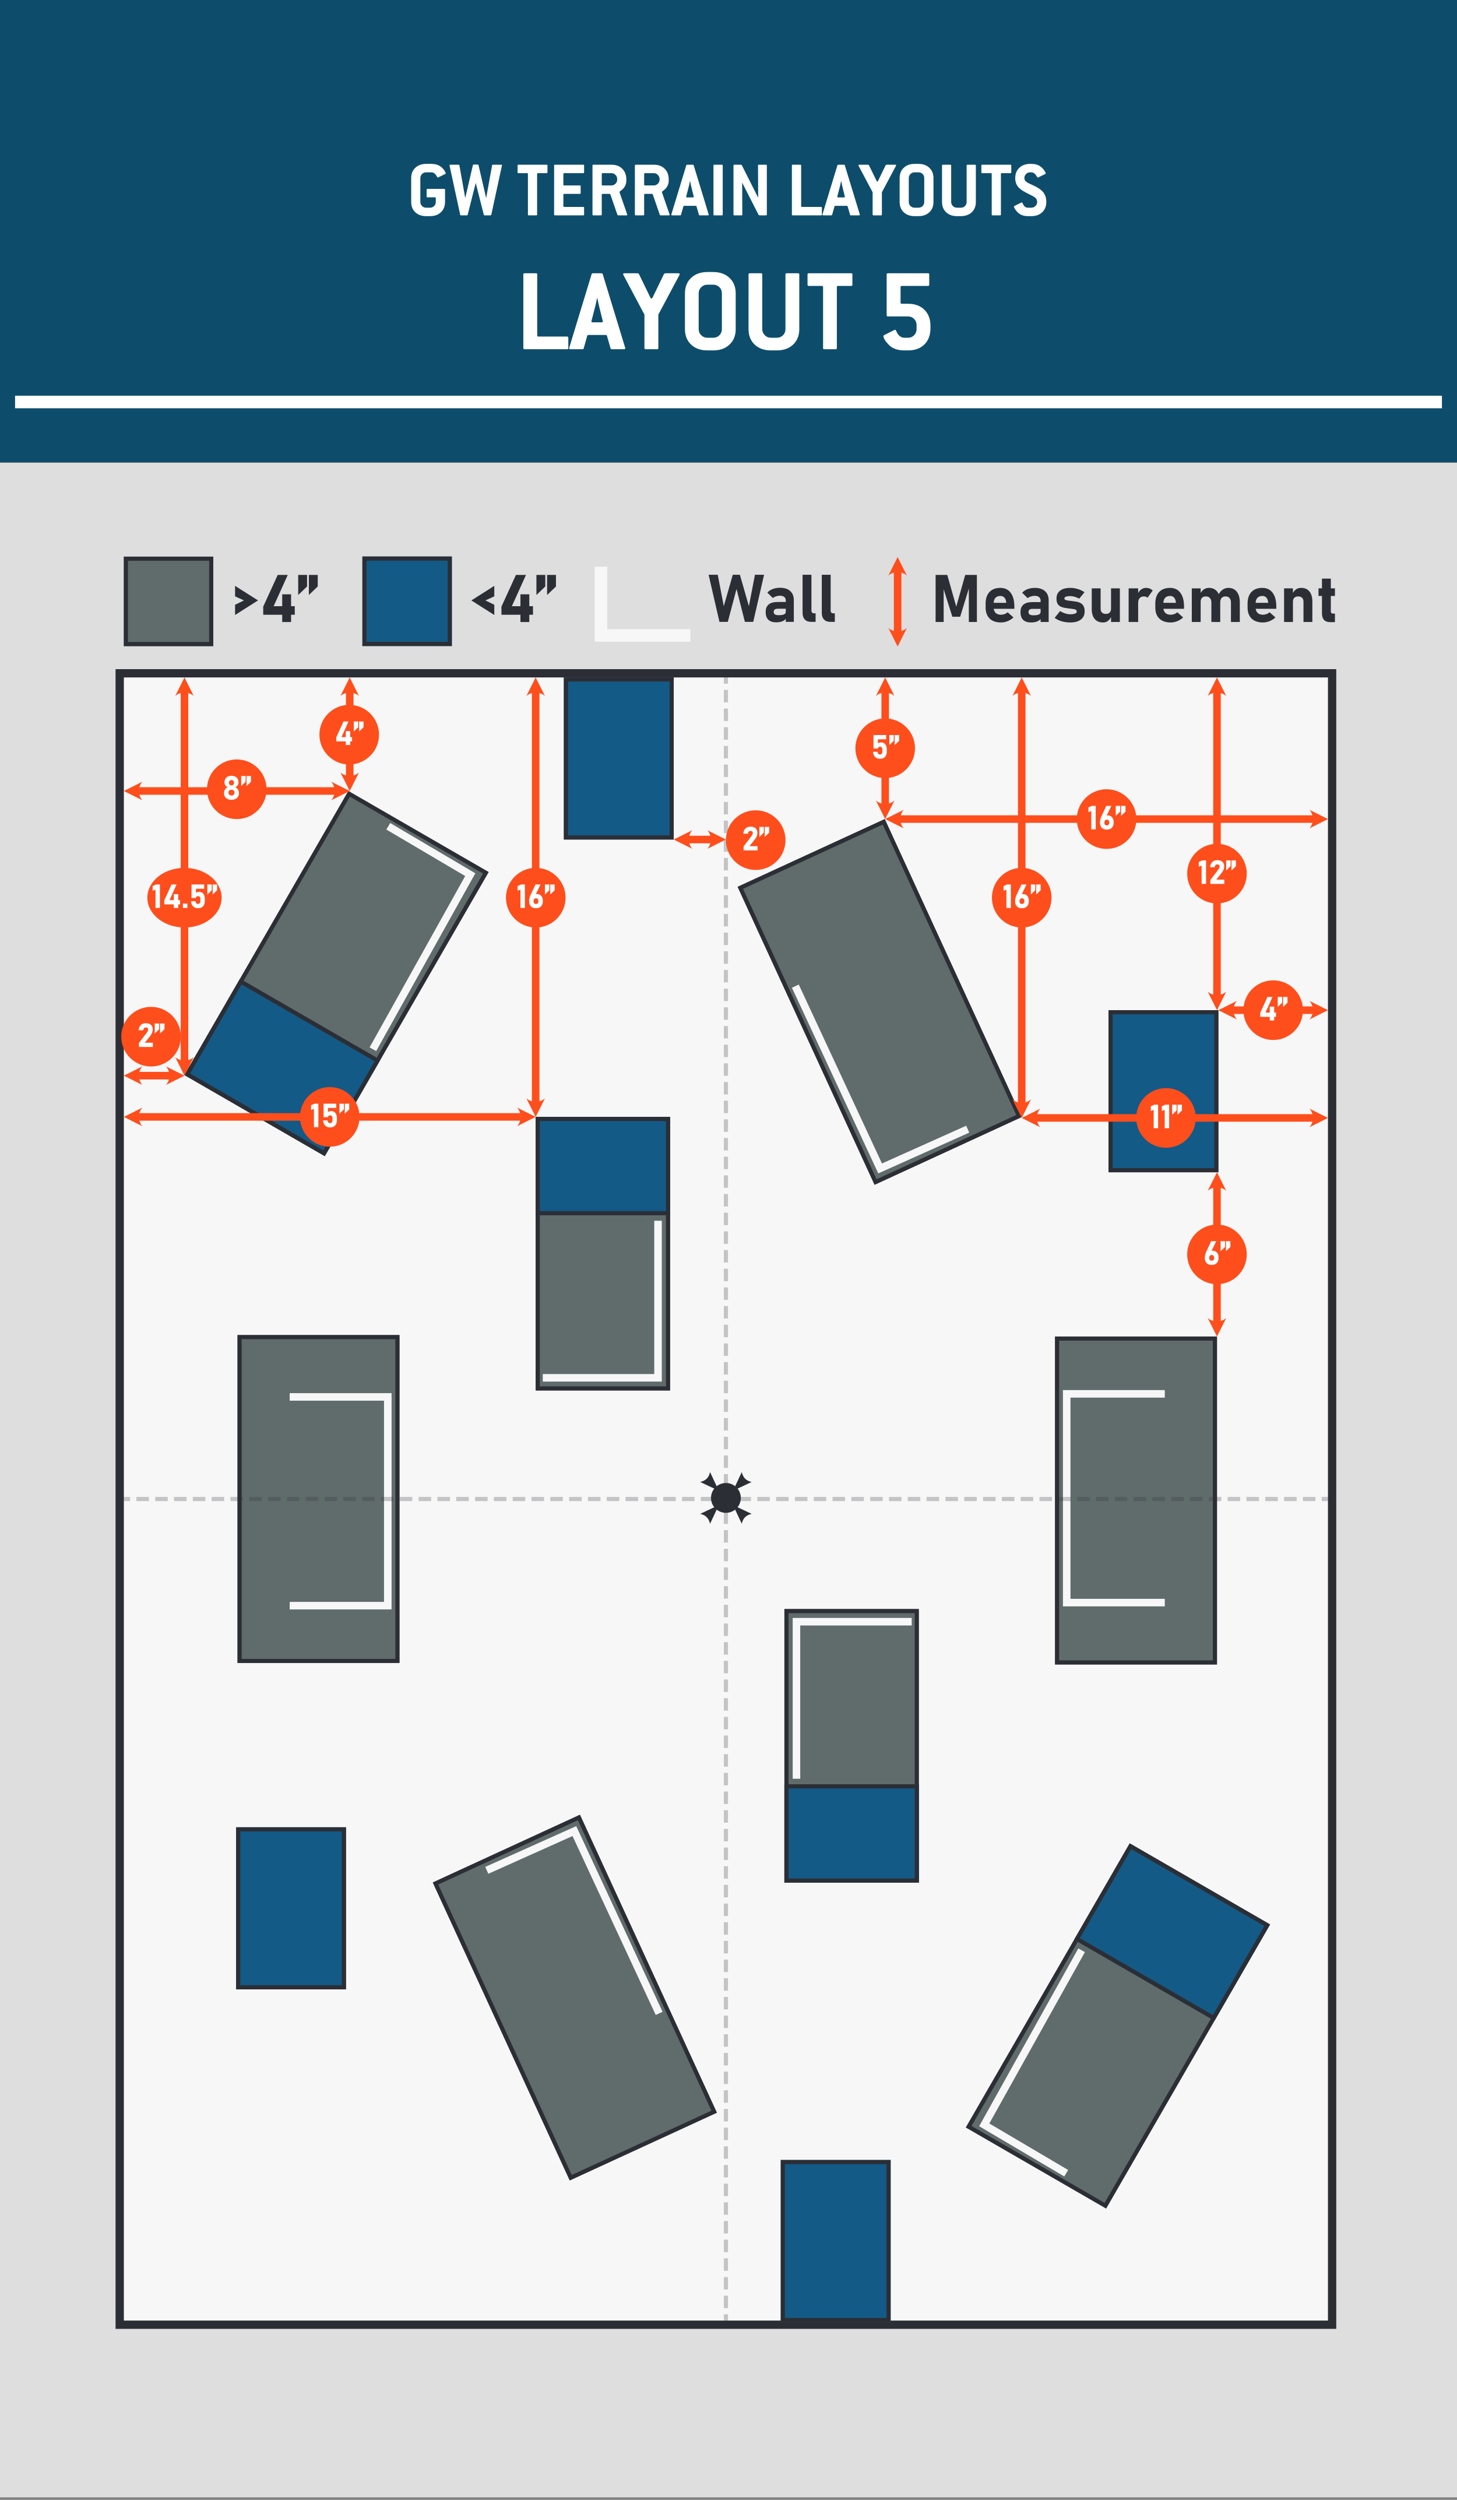 <svg width="580" height="995" viewBox="0 0 580 995" fill="none" xmlns="http://www.w3.org/2000/svg">
<rect x="0" y="0" width="580" height="995" fill="#808080" stroke="none"/>
<g clip-path="url(#clip0_2102_4695)">
<rect y="184.212" width="580" height="809.787" fill="#DEDEDE"/>
<path d="M78 395.098V650.2C78 658.538 86.414 664.239 94.15 661.146L195.778 614.857V332L92.811 373.213C88.439 374.963 84.692 377.983 82.052 381.883C79.412 385.784 78.001 390.387 78 395.098ZM219.333 614.857L360.667 662V379.143L219.333 332V614.857ZM485.85 332.854L384.222 379.143V662L487.189 620.787C491.561 619.038 495.309 616.018 497.949 612.118C500.589 608.217 502 603.613 502 598.902V343.8C502 335.462 493.586 329.761 485.85 332.854Z" fill="white" fill-opacity="0.4"/>
<g clip-path="url(#clip1_2102_4695)">
<rect width="580" height="184" fill="#0D4D6B"/>
<path d="M226.234 138.531C226.234 138.844 226.07 139 225.742 139H208.797C208.484 139 208.328 138.844 208.328 138.531V109.234C208.328 108.922 208.484 108.766 208.797 108.766H213.367C213.695 108.766 213.859 108.922 213.859 109.234V133.469C213.859 133.797 214.016 133.961 214.328 133.961H225.742C226.07 133.961 226.234 134.117 226.234 134.43V138.531ZM248.852 138.367C248.852 138.305 248.867 138.375 248.898 138.578C248.898 138.859 248.727 139 248.383 139H243.531C243.281 139 243.125 138.891 243.062 138.672L241.609 133.633C241.547 133.43 241.391 133.328 241.141 133.328H234.273C234.008 133.328 233.844 133.43 233.781 133.633L232.352 138.672C232.289 138.891 232.125 139 231.859 139H227.078C226.719 139 226.539 138.859 226.539 138.578C226.586 138.406 226.609 138.336 226.609 138.367L235.516 109.094C235.578 108.875 235.734 108.766 235.984 108.766H239.453C239.703 108.766 239.859 108.875 239.922 109.094L248.852 138.367ZM239.922 127.68L238.352 121.328C238.289 121.141 238.109 120.266 237.812 118.703H237.672C237.547 119.281 237.359 120.156 237.109 121.328L235.469 127.68C235.469 127.711 235.469 127.742 235.469 127.773C235.438 127.805 235.422 127.836 235.422 127.867C235.422 128.148 235.594 128.289 235.938 128.289H239.453C239.797 128.289 239.969 128.148 239.969 127.867C239.969 127.836 239.969 127.805 239.969 127.773C239.938 127.742 239.922 127.711 239.922 127.68ZM270.461 109.469L262.07 125.219V138.531C262.07 138.844 261.914 139 261.602 139H257.031C256.703 139 256.539 138.844 256.539 138.531V125.219L248.172 109.469C248.094 109.281 248.055 109.172 248.055 109.141C248.055 108.891 248.234 108.766 248.594 108.766H253.914L254.336 109.047L258.906 118.445C259 118.68 259.141 118.797 259.328 118.797C259.531 118.797 259.68 118.68 259.773 118.445L264.32 109.047L264.766 108.766H270.039C270.398 108.766 270.578 108.891 270.578 109.141C270.578 109.172 270.539 109.281 270.461 109.469ZM292.867 130.984C292.867 133.547 292.047 135.602 290.406 137.148C288.781 138.695 286.625 139.469 283.938 139.469H281.594C278.906 139.469 276.742 138.695 275.102 137.148C273.477 135.602 272.664 133.547 272.664 130.984V116.781C272.664 114.219 273.477 112.164 275.102 110.617C276.742 109.055 278.906 108.273 281.594 108.273H283.938C286.625 108.273 288.781 109.055 290.406 110.617C292.047 112.164 292.867 114.219 292.867 116.781V130.984ZM287.359 130.984V116.781C287.359 115.781 287.031 114.953 286.375 114.297C285.719 113.641 284.906 113.312 283.938 113.312H281.594C280.625 113.312 279.805 113.648 279.133 114.32C278.461 114.992 278.125 115.812 278.125 116.781V130.984C278.125 131.938 278.461 132.75 279.133 133.422C279.805 134.094 280.625 134.43 281.594 134.43H283.938C284.906 134.43 285.719 134.102 286.375 133.445C287.031 132.789 287.359 131.969 287.359 130.984ZM318.18 130.984C318.18 133.547 317.359 135.602 315.719 137.148C314.094 138.695 311.938 139.469 309.25 139.469H306.906C304.219 139.469 302.055 138.695 300.414 137.148C298.789 135.602 297.977 133.547 297.977 130.984V109.234C297.977 108.922 298.133 108.766 298.445 108.766H302.969C303.281 108.766 303.438 108.922 303.438 109.234V130.984C303.438 131.938 303.773 132.75 304.445 133.422C305.117 134.094 305.938 134.43 306.906 134.43H309.25C310.219 134.43 311.031 134.102 311.688 133.445C312.344 132.789 312.672 131.969 312.672 130.984V109.234C312.672 108.922 312.828 108.766 313.141 108.766H317.711C318.023 108.766 318.18 108.922 318.18 109.234V130.984ZM339.32 113.312C339.32 113.641 339.156 113.805 338.828 113.805H333.602C333.289 113.805 333.133 113.961 333.133 114.273V138.531C333.133 138.844 332.969 139 332.641 139H328.141C327.812 139 327.648 138.844 327.648 138.531V114.273C327.648 113.961 327.492 113.805 327.18 113.805H321.93C321.617 113.805 321.461 113.641 321.461 113.312V109.234C321.461 108.922 321.617 108.766 321.93 108.766H338.828C339.156 108.766 339.32 108.922 339.32 109.234V113.312ZM370.398 130.609C370.398 133.359 369.594 135.523 367.984 137.102C366.391 138.68 364.219 139.469 361.469 139.469H360.062C357.312 139.469 355.227 138.727 353.805 137.242C352.383 135.758 351.672 134.586 351.672 133.727C351.672 133.602 351.766 133.484 351.953 133.375L356.078 131.312C356.156 131.281 356.242 131.266 356.336 131.266C356.492 131.266 356.617 131.383 356.711 131.617C357.445 133.492 358.562 134.43 360.062 134.43H361.469C362.422 134.43 363.227 134.102 363.883 133.445C364.539 132.789 364.867 131.969 364.867 130.984V129.344C364.867 128.391 364.539 127.586 363.883 126.93C363.227 126.273 362.422 125.945 361.469 125.945H353.453C353.125 125.945 352.961 125.781 352.961 125.453V109.234C352.961 108.922 353.125 108.766 353.453 108.766H369.438C369.75 108.766 369.906 108.922 369.906 109.234V113.312C369.906 113.641 369.75 113.805 369.438 113.805H358.961C358.648 113.805 358.492 113.961 358.492 114.273V120.414C358.492 120.742 358.648 120.906 358.961 120.906H361.469C364.219 120.906 366.391 121.703 367.984 123.297C369.594 124.875 370.398 127.023 370.398 129.742V130.609Z" fill="white"/>
<line x1="6" y1="160.001" x2="574" y2="160.001" stroke="white" stroke-width="5"/>
<path d="M171.75 65.23C173.198 65.23 174.417 65.584 175.406 66.293C175.958 66.699 176.448 67.209 176.875 67.824C177.24 68.376 177.422 68.772 177.422 69.011C177.422 69.115 177.354 69.199 177.219 69.261L174.438 70.636C174.396 70.657 174.344 70.668 174.281 70.668C174.177 70.668 174.026 70.49 173.828 70.136C173.276 69.105 172.583 68.589 171.75 68.589H169.641C168.995 68.589 168.448 68.813 168 69.261C167.552 69.709 167.328 70.256 167.328 70.902V80.371C167.328 81.006 167.552 81.548 168 81.996C168.448 82.444 168.995 82.668 169.641 82.668H171.203C171.849 82.668 172.391 82.449 172.828 82.011C173.266 81.574 173.484 81.027 173.484 80.371V78.871C173.484 78.652 173.375 78.543 173.156 78.543H170.156C169.938 78.543 169.828 78.438 169.828 78.23V75.511C169.828 75.293 169.938 75.183 170.156 75.183H176.844C177.052 75.183 177.156 75.293 177.156 75.511V80.371C177.156 82.079 176.609 83.449 175.516 84.48C174.432 85.511 172.995 86.027 171.203 86.027H169.641C167.849 86.027 166.406 85.511 165.312 84.48C164.229 83.449 163.688 82.079 163.688 80.371V70.902C163.688 69.194 164.229 67.824 165.312 66.793C166.406 65.751 167.849 65.23 169.641 65.23H171.75ZM199.797 65.933L195.578 85.464C195.536 85.631 195.427 85.714 195.25 85.714H192.922C192.755 85.714 192.646 85.641 192.594 85.496L189.375 72.824L186.172 85.496C186.13 85.641 186.021 85.714 185.844 85.714H183.516C183.339 85.714 183.229 85.631 183.188 85.464L178.969 65.933C178.969 65.912 178.969 65.891 178.969 65.871C178.948 65.85 178.938 65.829 178.938 65.808C178.938 65.641 179.057 65.558 179.297 65.558H182.547C182.745 65.558 182.854 65.641 182.875 65.808L185.203 78.839L188.25 65.714C188.292 65.569 188.396 65.496 188.562 65.496H190.172C190.339 65.496 190.443 65.569 190.484 65.714L193.531 78.839L195.891 65.808C195.911 65.641 196.021 65.558 196.219 65.558H199.484C199.714 65.558 199.828 65.641 199.828 65.808C199.828 65.829 199.828 65.85 199.828 65.871C199.807 65.891 199.797 65.912 199.797 65.933ZM217.938 68.589C217.938 68.808 217.828 68.918 217.609 68.918H214.125C213.917 68.918 213.812 69.022 213.812 69.23V85.402C213.812 85.61 213.703 85.714 213.484 85.714H210.484C210.266 85.714 210.156 85.61 210.156 85.402V69.23C210.156 69.022 210.052 68.918 209.844 68.918H206.344C206.135 68.918 206.031 68.808 206.031 68.589V65.871C206.031 65.662 206.135 65.558 206.344 65.558H217.609C217.828 65.558 217.938 65.662 217.938 65.871V68.589ZM232.516 85.402C232.516 85.61 232.406 85.714 232.188 85.714H220.891C220.682 85.714 220.578 85.61 220.578 85.402V65.871C220.578 65.662 220.682 65.558 220.891 65.558H232.188C232.406 65.558 232.516 65.662 232.516 65.871V68.589C232.516 68.808 232.406 68.918 232.188 68.918H224.578C224.37 68.918 224.266 69.022 224.266 69.23V73.496C224.266 73.704 224.37 73.808 224.578 73.808H230.812C231.031 73.808 231.141 73.918 231.141 74.136V76.855C231.141 77.063 231.031 77.168 230.812 77.168H224.578C224.37 77.168 224.266 77.277 224.266 77.496V82.027C224.266 82.246 224.37 82.355 224.578 82.355H232.188C232.406 82.355 232.516 82.459 232.516 82.668V85.402ZM249.656 85.293C249.677 85.334 249.688 85.391 249.688 85.464C249.688 85.631 249.578 85.714 249.359 85.714H246.062C245.958 85.714 245.865 85.641 245.781 85.496L242.969 77.355L242.703 77.168H239.859C239.651 77.168 239.547 77.277 239.547 77.496V85.402C239.547 85.61 239.438 85.714 239.219 85.714H236.172C235.964 85.714 235.859 85.61 235.859 85.402V65.871C235.859 65.662 235.964 65.558 236.172 65.558H243.375C245.208 65.558 246.656 66.095 247.719 67.168C248.792 68.23 249.328 69.678 249.328 71.511V71.824C249.328 73.147 248.859 74.287 247.922 75.246C247.776 75.402 247.49 75.636 247.062 75.949C246.76 76.188 246.609 76.36 246.609 76.464V76.496L249.656 85.293ZM245.688 71.511V71.214C245.688 70.6 245.458 70.063 245 69.605C244.542 69.147 244 68.918 243.375 68.918H239.859C239.651 68.918 239.547 69.022 239.547 69.23V73.496C239.547 73.704 239.651 73.808 239.859 73.808H243.375C244 73.808 244.542 73.584 245 73.136C245.458 72.688 245.688 72.147 245.688 71.511ZM266.531 85.293C266.552 85.334 266.562 85.391 266.562 85.464C266.562 85.631 266.453 85.714 266.234 85.714H262.938C262.833 85.714 262.74 85.641 262.656 85.496L259.844 77.355L259.578 77.168H256.734C256.526 77.168 256.422 77.277 256.422 77.496V85.402C256.422 85.61 256.312 85.714 256.094 85.714H253.047C252.839 85.714 252.734 85.61 252.734 85.402V65.871C252.734 65.662 252.839 65.558 253.047 65.558H260.25C262.083 65.558 263.531 66.095 264.594 67.168C265.667 68.23 266.203 69.678 266.203 71.511V71.824C266.203 73.147 265.734 74.287 264.797 75.246C264.651 75.402 264.365 75.636 263.938 75.949C263.635 76.188 263.484 76.36 263.484 76.464V76.496L266.531 85.293ZM262.562 71.511V71.214C262.562 70.6 262.333 70.063 261.875 69.605C261.417 69.147 260.875 68.918 260.25 68.918H256.734C256.526 68.918 256.422 69.022 256.422 69.23V73.496C256.422 73.704 256.526 73.808 256.734 73.808H260.25C260.875 73.808 261.417 73.584 261.875 73.136C262.333 72.688 262.562 72.147 262.562 71.511ZM282.094 85.293C282.094 85.251 282.104 85.298 282.125 85.433C282.125 85.621 282.01 85.714 281.781 85.714H278.547C278.38 85.714 278.276 85.641 278.234 85.496L277.266 82.136C277.224 82.001 277.12 81.933 276.953 81.933H272.375C272.198 81.933 272.089 82.001 272.047 82.136L271.094 85.496C271.052 85.641 270.943 85.714 270.766 85.714H267.578C267.339 85.714 267.219 85.621 267.219 85.433C267.25 85.319 267.266 85.272 267.266 85.293L273.203 65.777C273.245 65.631 273.349 65.558 273.516 65.558H275.828C275.995 65.558 276.099 65.631 276.141 65.777L282.094 85.293ZM276.141 78.168L275.094 73.933C275.052 73.808 274.932 73.225 274.734 72.183H274.641C274.557 72.569 274.432 73.152 274.266 73.933L273.172 78.168C273.172 78.188 273.172 78.209 273.172 78.23C273.151 78.251 273.141 78.272 273.141 78.293C273.141 78.48 273.255 78.574 273.484 78.574H275.828C276.057 78.574 276.172 78.48 276.172 78.293C276.172 78.272 276.172 78.251 276.172 78.23C276.151 78.209 276.141 78.188 276.141 78.168ZM287.703 85.402C287.703 85.61 287.594 85.714 287.375 85.714H284.328C284.12 85.714 284.016 85.61 284.016 85.402V65.871C284.016 65.662 284.12 65.558 284.328 65.558H287.375C287.594 65.558 287.703 65.662 287.703 65.871V85.402ZM305.266 85.402C305.266 85.61 305.156 85.714 304.938 85.714H302.281L302 85.558L295.438 72.683L295.5 85.402C295.5 85.61 295.427 85.714 295.281 85.714H292.297C292.089 85.714 291.984 85.61 291.984 85.402V65.871C291.984 65.662 292.089 65.558 292.297 65.558H295L295.281 65.714L301.812 78.699L301.75 65.871C301.75 65.662 301.833 65.558 302 65.558H304.938C305.156 65.558 305.266 65.662 305.266 65.871V85.402ZM327.172 85.402C327.172 85.61 327.062 85.714 326.844 85.714H315.547C315.339 85.714 315.234 85.61 315.234 85.402V65.871C315.234 65.662 315.339 65.558 315.547 65.558H318.594C318.812 65.558 318.922 65.662 318.922 65.871V82.027C318.922 82.246 319.026 82.355 319.234 82.355H326.844C327.062 82.355 327.172 82.459 327.172 82.668V85.402ZM342.25 85.293C342.25 85.251 342.26 85.298 342.281 85.433C342.281 85.621 342.167 85.714 341.938 85.714H338.703C338.536 85.714 338.432 85.641 338.391 85.496L337.422 82.136C337.38 82.001 337.276 81.933 337.109 81.933H332.531C332.354 81.933 332.245 82.001 332.203 82.136L331.25 85.496C331.208 85.641 331.099 85.714 330.922 85.714H327.734C327.495 85.714 327.375 85.621 327.375 85.433C327.406 85.319 327.422 85.272 327.422 85.293L333.359 65.777C333.401 65.631 333.505 65.558 333.672 65.558H335.984C336.151 65.558 336.255 65.631 336.297 65.777L342.25 85.293ZM336.297 78.168L335.25 73.933C335.208 73.808 335.089 73.225 334.891 72.183H334.797C334.714 72.569 334.589 73.152 334.422 73.933L333.328 78.168C333.328 78.188 333.328 78.209 333.328 78.23C333.307 78.251 333.297 78.272 333.297 78.293C333.297 78.48 333.411 78.574 333.641 78.574H335.984C336.214 78.574 336.328 78.48 336.328 78.293C336.328 78.272 336.328 78.251 336.328 78.23C336.307 78.209 336.297 78.188 336.297 78.168ZM356.656 66.027L351.062 76.527V85.402C351.062 85.61 350.958 85.714 350.75 85.714H347.703C347.484 85.714 347.375 85.61 347.375 85.402V76.527L341.797 66.027C341.745 65.902 341.719 65.829 341.719 65.808C341.719 65.641 341.839 65.558 342.078 65.558H345.625L345.906 65.746L348.953 72.011C349.016 72.168 349.109 72.246 349.234 72.246C349.37 72.246 349.469 72.168 349.531 72.011L352.562 65.746L352.859 65.558H356.375C356.615 65.558 356.734 65.641 356.734 65.808C356.734 65.829 356.708 65.902 356.656 66.027ZM371.594 80.371C371.594 82.079 371.047 83.449 369.953 84.48C368.87 85.511 367.432 86.027 365.641 86.027H364.078C362.286 86.027 360.844 85.511 359.75 84.48C358.667 83.449 358.125 82.079 358.125 80.371V70.902C358.125 69.194 358.667 67.824 359.75 66.793C360.844 65.751 362.286 65.23 364.078 65.23H365.641C367.432 65.23 368.87 65.751 369.953 66.793C371.047 67.824 371.594 69.194 371.594 70.902V80.371ZM367.922 80.371V70.902C367.922 70.235 367.703 69.683 367.266 69.246C366.828 68.808 366.286 68.589 365.641 68.589H364.078C363.432 68.589 362.885 68.813 362.438 69.261C361.99 69.709 361.766 70.256 361.766 70.902V80.371C361.766 81.006 361.99 81.548 362.438 81.996C362.885 82.444 363.432 82.668 364.078 82.668H365.641C366.286 82.668 366.828 82.449 367.266 82.011C367.703 81.574 367.922 81.027 367.922 80.371ZM388.469 80.371C388.469 82.079 387.922 83.449 386.828 84.48C385.745 85.511 384.307 86.027 382.516 86.027H380.953C379.161 86.027 377.719 85.511 376.625 84.48C375.542 83.449 375 82.079 375 80.371V65.871C375 65.662 375.104 65.558 375.312 65.558H378.328C378.536 65.558 378.641 65.662 378.641 65.871V80.371C378.641 81.006 378.865 81.548 379.312 81.996C379.76 82.444 380.307 82.668 380.953 82.668H382.516C383.161 82.668 383.703 82.449 384.141 82.011C384.578 81.574 384.797 81.027 384.797 80.371V65.871C384.797 65.662 384.901 65.558 385.109 65.558H388.156C388.365 65.558 388.469 65.662 388.469 65.871V80.371ZM402.562 68.589C402.562 68.808 402.453 68.918 402.234 68.918H398.75C398.542 68.918 398.438 69.022 398.438 69.23V85.402C398.438 85.61 398.328 85.714 398.109 85.714H395.109C394.891 85.714 394.781 85.61 394.781 85.402V69.23C394.781 69.022 394.677 68.918 394.469 68.918H390.969C390.76 68.918 390.656 68.808 390.656 68.589V65.871C390.656 65.662 390.76 65.558 390.969 65.558H402.234C402.453 65.558 402.562 65.662 402.562 65.871V68.589ZM410.094 68.589C409.448 68.589 408.901 68.813 408.453 69.261C408.005 69.709 407.781 70.256 407.781 70.902C407.781 71.558 408.125 72.11 408.812 72.558C409.042 72.735 409.938 73.173 411.5 73.871C413.271 74.683 414.536 75.569 415.297 76.527C416.109 77.558 416.516 78.839 416.516 80.371C416.516 82.079 415.969 83.449 414.875 84.48C413.792 85.511 412.354 86.027 410.562 86.027H409.281C407.49 86.027 406.104 85.527 405.125 84.527C404.146 83.527 403.656 82.751 403.656 82.199C403.656 82.115 403.719 82.037 403.844 81.964L406.625 80.589C406.677 80.569 406.734 80.558 406.797 80.558C406.88 80.558 407.083 80.881 407.406 81.527C407.781 82.287 408.406 82.668 409.281 82.668H410.562C411.188 82.668 411.729 82.444 412.188 81.996C412.646 81.548 412.875 81.006 412.875 80.371C412.875 79.641 412.562 79.032 411.938 78.543C411.583 78.272 410.755 77.824 409.453 77.199C407.547 76.282 406.224 75.418 405.484 74.605C404.589 73.626 404.141 72.391 404.141 70.902C404.141 69.194 404.682 67.824 405.766 66.793C406.859 65.751 408.302 65.23 410.094 65.23H410.562C412.021 65.23 413.24 65.584 414.219 66.293C414.771 66.699 415.271 67.22 415.719 67.855C416.083 68.386 416.266 68.772 416.266 69.011C416.266 69.115 416.203 69.199 416.078 69.261L413.281 70.636C413.24 70.657 413.188 70.668 413.125 70.668C413.042 70.668 412.906 70.511 412.719 70.199C412.073 69.126 411.354 68.589 410.562 68.589H410.094Z" fill="white"/>
</g>
</g>
<g clip-path="url(#clip2_2102_4695)">
<path fill-rule="evenodd" clip-rule="evenodd" d="M49.297 923.637H528.642V269.634H49.297V923.637Z" fill="#F7F7F7"/>
<path fill-rule="evenodd" clip-rule="evenodd" d="M46 926.936H531.939V266.334H46V926.936ZM49.297 923.637H528.642V269.634H49.297V923.637Z" fill="#2C2E35"/>
<path d="M93.576 237.354V233.192L102.708 238.978H97.118L93.576 237.354ZM93.576 240.718L97.118 238.978H102.708L93.576 244.777V240.718ZM104.781 244.687V241.44L110.551 228.836H114.545L108.929 241.285H117.339V244.687H104.781ZM112.342 247.574V236.543H115.871V247.574H112.342ZM122.955 236.813V228.823H126.484V233.437L122.955 236.813ZM118.705 236.813V228.823H122.234V233.437L118.705 236.813Z" fill="#2C2E35"/>
<path d="M196.769 237.354L193.226 238.978H187.636L196.769 233.192V237.354ZM196.769 240.718V244.777L187.636 238.978H193.226L196.769 240.718ZM199.615 244.687V241.44L205.385 228.836H209.378L203.762 241.285H212.173V244.687H199.615ZM207.176 247.574V236.543H210.705V247.574H207.176ZM217.789 236.813V228.823H221.318V233.437L217.789 236.813ZM213.538 236.813V228.823H217.067V233.437L213.538 236.813Z" fill="#2C2E35"/>
<path d="M288.123 241.273L291.704 228.773H294.538L298.118 241.273L300.527 228.773H304.159L299.844 247.511H296.521L293.198 234.417L289.721 247.511H286.398L282.083 228.773H285.715L288.123 241.273ZM312.802 247.511V239.031C312.802 238.412 312.596 237.936 312.183 237.601C311.771 237.265 311.187 237.098 310.432 237.098C309.934 237.098 309.44 237.18 308.95 237.343C308.461 237.497 308.028 237.725 307.65 238.026L305.46 235.874C305.992 235.264 306.696 234.791 307.572 234.456C308.448 234.112 309.418 233.941 310.483 233.941C312.243 233.941 313.605 234.374 314.566 235.242C315.528 236.11 316.009 237.334 316.009 238.915V247.511H312.802ZM309.079 247.704C307.654 247.704 306.585 247.365 305.872 246.686C305.16 246.007 304.803 244.968 304.803 243.567C304.803 242.236 305.198 241.243 305.988 240.59C306.787 239.929 307.98 239.598 309.569 239.598H312.917L313.098 242.291H309.582C309.049 242.291 308.65 242.399 308.384 242.614C308.118 242.82 307.984 243.138 307.984 243.567C307.984 244.005 308.152 244.332 308.487 244.547C308.83 244.753 309.337 244.856 310.007 244.856C310.943 244.856 311.642 244.749 312.106 244.534C312.57 244.319 312.802 243.984 312.802 243.529L313.072 245.474C313.021 245.981 312.793 246.402 312.39 246.737C311.986 247.064 311.488 247.309 310.896 247.472C310.312 247.627 309.706 247.704 309.079 247.704ZM323.015 228.773V243.09C323.015 243.408 323.106 243.657 323.286 243.838C323.475 244.018 323.741 244.108 324.085 244.108H324.677V247.511H322.874C321.8 247.511 320.967 247.201 320.375 246.583C319.783 245.964 319.486 245.092 319.486 243.967V228.773H323.015ZM330.666 228.773V243.09C330.666 243.408 330.756 243.657 330.937 243.838C331.126 244.018 331.392 244.108 331.735 244.108H332.328V247.511H330.525C329.451 247.511 328.619 247.201 328.026 246.583C327.433 245.964 327.137 245.092 327.137 243.967V228.773H330.666Z" fill="#2C2E35"/>
<path d="M380.662 241.452L384.23 228.823H388.879V247.561H385.671V233.012L385.8 233.836L382.219 245.473H379.103L375.522 234.094L375.651 233.012V247.561H372.444V228.823H377.095L380.662 241.452ZM398.474 247.754C396.532 247.754 395.025 247.234 393.954 246.195C392.889 245.147 392.355 243.669 392.355 241.762V240.254C392.355 238.261 392.866 236.719 393.888 235.628C394.92 234.536 396.371 233.991 398.244 233.991C400.011 233.991 401.376 234.644 402.339 235.95C403.308 237.247 403.793 239.077 403.793 241.44V242.316H394.65V239.932H400.575L400.535 239.623C400.44 238.858 400.199 238.265 399.813 237.844C399.427 237.415 398.903 237.2 398.244 237.2C397.393 237.2 396.73 237.453 396.259 237.96C395.794 238.467 395.563 239.184 395.563 240.112V241.813C395.563 242.724 395.817 243.428 396.325 243.927C396.839 244.425 397.554 244.674 398.474 244.674C398.946 244.674 399.414 244.593 399.879 244.429C400.341 244.258 400.763 244.017 401.142 243.708L403.447 245.757C402.751 246.392 401.97 246.886 401.102 247.239C400.235 247.582 399.358 247.754 398.474 247.754ZM414.239 247.561V239.081C414.239 238.463 414.034 237.986 413.622 237.651C413.21 237.316 412.626 237.148 411.868 237.148C411.37 237.148 410.879 237.23 410.388 237.393C409.9 237.548 409.464 237.775 409.088 238.076L406.899 235.924C407.43 235.314 408.136 234.841 409.009 234.506C409.886 234.163 410.856 233.991 411.921 233.991C413.682 233.991 415.043 234.425 416.003 235.292C416.966 236.16 417.447 237.384 417.447 238.965V247.561H414.239ZM410.516 247.754C409.092 247.754 408.023 247.415 407.311 246.736C406.596 246.057 406.24 245.018 406.24 243.617C406.24 242.286 406.635 241.294 407.427 240.641C408.225 239.979 409.418 239.648 411.007 239.648H414.354L414.536 242.342H411.021C410.486 242.342 410.088 242.449 409.82 242.664C409.557 242.87 409.421 243.188 409.421 243.617C409.421 244.056 409.59 244.382 409.926 244.597C410.269 244.803 410.773 244.906 411.446 244.906C412.379 244.906 413.081 244.799 413.543 244.584C414.008 244.369 414.239 244.034 414.239 243.579L414.509 245.525C414.46 246.032 414.232 246.453 413.827 246.788C413.424 247.114 412.926 247.359 412.333 247.522C411.749 247.677 411.143 247.754 410.516 247.754ZM426.037 247.754C424.836 247.754 423.689 247.595 422.597 247.277C421.516 246.951 420.593 246.5 419.831 245.924L422.007 243.205C422.65 243.617 423.323 243.935 424.028 244.159C424.731 244.382 425.403 244.494 426.037 244.494C426.861 244.494 427.501 244.404 427.956 244.223C428.411 244.034 428.638 243.776 428.638 243.45C428.638 243.055 428.48 242.784 428.163 242.638C427.853 242.492 427.444 242.398 426.94 242.355C426.432 242.303 425.895 242.239 425.328 242.161C424.754 242.084 424.183 241.994 423.616 241.891C423.059 241.779 422.548 241.603 422.083 241.362C421.618 241.113 421.252 240.744 420.975 240.254C420.702 239.756 420.563 239.081 420.563 238.231C420.563 236.882 421.041 235.838 421.994 235.099C422.947 234.36 424.296 233.991 426.037 233.991C427.059 233.991 428.064 234.141 429.05 234.442C430.046 234.743 430.936 235.168 431.718 235.718L429.617 238.282C429.034 237.956 428.424 237.702 427.791 237.522C427.154 237.342 426.544 237.251 425.961 237.251C425.248 237.251 424.695 237.333 424.299 237.496C423.903 237.651 423.705 237.878 423.705 238.179C423.705 238.437 423.844 238.63 424.118 238.759C424.394 238.888 424.754 238.982 425.199 239.043C425.647 239.094 426.129 239.15 426.643 239.21C427.237 239.279 427.834 239.365 428.434 239.468C429.034 239.562 429.584 239.738 430.082 239.996C430.59 240.254 430.996 240.645 431.306 241.169C431.616 241.693 431.771 242.415 431.771 243.334C431.771 244.734 431.266 245.821 430.264 246.594C429.265 247.368 427.857 247.754 426.037 247.754ZM442.279 247.561V234.184H445.797V247.561H442.279ZM438.131 234.184V242.316C438.131 242.96 438.312 243.463 438.672 243.824C439.041 244.176 439.559 244.352 440.218 244.352C440.881 244.352 441.385 244.172 441.738 243.811C442.098 243.441 442.279 242.917 442.279 242.239L442.46 245.164C442.236 245.825 441.84 246.423 441.273 246.955C440.716 247.488 439.991 247.754 439.097 247.754C437.663 247.754 436.555 247.29 435.773 246.362C434.992 245.435 434.603 244.129 434.603 242.445V234.184H438.131ZM449.286 247.561V234.184H453.074V247.561H449.286ZM456.807 237.909C456.645 237.737 456.434 237.608 456.177 237.522C455.927 237.436 455.64 237.393 455.313 237.393C454.601 237.393 454.047 237.625 453.651 238.089C453.266 238.544 453.074 239.18 453.074 239.996L452.804 236.517C453.17 235.726 453.648 235.108 454.232 234.661C454.825 234.214 455.472 233.991 456.177 233.991C456.734 233.991 457.239 234.081 457.684 234.262C458.139 234.433 458.535 234.691 458.868 235.035L456.807 237.909ZM466.016 247.754C464.077 247.754 462.571 247.234 461.496 246.195C460.431 245.147 459.9 243.669 459.9 241.762V240.254C459.9 238.261 460.411 236.719 461.433 235.628C462.462 234.536 463.913 233.991 465.785 233.991C467.553 233.991 468.921 234.644 469.881 235.95C470.85 237.247 471.338 239.077 471.338 241.44V242.316H462.191V239.932H468.117L468.077 239.623C467.985 238.858 467.744 238.265 467.358 237.844C466.969 237.415 466.448 237.2 465.785 237.2C464.935 237.2 464.275 237.453 463.8 237.96C463.339 238.467 463.108 239.184 463.108 240.112V241.813C463.108 242.724 463.359 243.428 463.866 243.927C464.381 244.425 465.1 244.674 466.016 244.674C466.491 244.674 466.956 244.593 467.421 244.429C467.886 244.258 468.305 244.017 468.684 243.708L470.989 245.757C470.293 246.392 469.511 246.886 468.644 247.239C467.777 247.582 466.903 247.754 466.016 247.754ZM490.014 247.561V239.842C490.014 239.06 489.823 238.458 489.447 238.037C489.078 237.608 488.55 237.393 487.861 237.393C487.185 237.393 486.661 237.599 486.291 238.012C485.929 238.415 485.751 238.991 485.751 239.738L485.091 236.646C485.513 235.795 486.064 235.142 486.74 234.687C487.419 234.223 488.168 233.991 488.982 233.991C490.433 233.991 491.554 234.502 492.345 235.524C493.143 236.538 493.542 237.973 493.542 239.829V247.561H490.014ZM474.428 247.561V234.184H477.956V247.561H474.428ZM482.219 247.561V239.842C482.219 239.06 482.028 238.458 481.642 238.037C481.263 237.608 480.719 237.393 480.007 237.393C479.354 237.393 478.846 237.578 478.487 237.947C478.134 238.308 477.956 238.819 477.956 239.481L477.685 236.517C478.075 235.709 478.559 235.086 479.143 234.648C479.733 234.21 480.439 233.991 481.253 233.991C482.687 233.991 483.795 234.502 484.577 235.524C485.358 236.538 485.751 237.973 485.751 239.829V247.561H482.219ZM502.751 247.754C500.809 247.754 499.302 247.234 498.231 246.195C497.166 245.147 496.632 243.669 496.632 241.762V240.254C496.632 238.261 497.143 236.719 498.165 235.628C499.197 234.536 500.648 233.991 502.521 233.991C504.288 233.991 505.653 234.644 506.616 235.95C507.585 237.247 508.07 239.077 508.07 241.44V242.316H498.927V239.932H504.852L504.812 239.623C504.717 238.858 504.476 238.265 504.09 237.844C503.704 237.415 503.18 237.2 502.521 237.2C501.67 237.2 501.007 237.453 500.536 237.96C500.071 238.467 499.84 239.184 499.84 240.112V241.813C499.84 242.724 500.094 243.428 500.602 243.927C501.116 244.425 501.831 244.674 502.751 244.674C503.223 244.674 503.691 244.593 504.156 244.429C504.618 244.258 505.04 244.017 505.419 243.708L507.724 245.757C507.028 246.392 506.247 246.886 505.379 247.239C504.512 247.582 503.635 247.754 502.751 247.754ZM511.163 247.561V234.184H514.691V247.561H511.163ZM518.888 247.561V239.455C518.888 238.793 518.7 238.287 518.325 237.934C517.955 237.573 517.424 237.393 516.739 237.393C516.086 237.393 515.581 237.578 515.219 237.947C514.866 238.308 514.691 238.819 514.691 239.481L514.421 236.517C514.806 235.709 515.275 235.086 515.825 234.648C516.383 234.21 517.105 233.991 517.988 233.991C519.396 233.991 520.488 234.468 521.259 235.421C522.034 236.366 522.42 237.707 522.42 239.442V247.561H518.888ZM529.631 247.625C528.437 247.625 527.577 247.32 527.043 246.71C526.512 246.1 526.245 245.224 526.245 244.081V230.292H529.773V243.205C529.773 243.523 529.839 243.772 529.967 243.953C530.096 244.133 530.284 244.223 530.535 244.223H531.408V247.625H529.631ZM524.866 237.2V234.184H531.408V237.2H524.866Z" fill="#2C2E35"/>
<path fill-rule="evenodd" clip-rule="evenodd" d="M353.617 249.916L357.327 257.339L361.036 249.916C359.18 251.77 355.47 251.77 353.617 249.916Z" fill="#FE4E1C"/>
<path fill-rule="evenodd" clip-rule="evenodd" d="M353.617 229.131L357.327 221.708L361.036 229.131C359.18 227.274 355.47 227.274 353.617 229.131Z" fill="#FE4E1C"/>
<path d="M357.327 251.399V227.646" stroke="#FE4E1C" stroke-width="3" stroke-miterlimit="1.5"/>
<path fill-rule="evenodd" clip-rule="evenodd" d="M49.297 257.178H84.908V221.548H49.297V257.178Z" fill="#606C6C"/>
<path fill-rule="evenodd" clip-rule="evenodd" d="M49.297 257.178H84.908V221.548H49.297V257.178ZM83.26 223.197H50.946V255.528H83.26V223.197Z" fill="#2C2E35"/>
<path fill-rule="evenodd" clip-rule="evenodd" d="M144.26 257.131H179.87V221.501H144.26V257.131Z" fill="#135A87"/>
<path fill-rule="evenodd" clip-rule="evenodd" d="M144.26 257.131H179.87V221.501H144.26V257.131ZM178.222 223.151H145.908V255.481H178.222V223.151Z" fill="#2C2E35"/>
<path d="M239.222 225.574V252.907H274.833" stroke="#F7F7F7" stroke-width="5" stroke-miterlimit="1.5"/>
<path fill-rule="evenodd" clip-rule="evenodd" d="M224.457 334.15H268.2V269.633H224.457V334.15Z" fill="#135A87"/>
<path fill-rule="evenodd" clip-rule="evenodd" d="M224.457 334.15H268.2V269.633H224.457V334.15ZM266.551 332.5V271.283H226.106V332.5H266.551Z" fill="#2C2E35"/>
<path fill-rule="evenodd" clip-rule="evenodd" d="M310.802 924.23H354.544V859.714H310.802V924.23Z" fill="#135A87"/>
<path fill-rule="evenodd" clip-rule="evenodd" d="M310.802 924.23H354.544V859.714H310.802V924.23ZM312.451 861.363V922.581H352.894V861.363H312.451Z" fill="#2C2E35"/>
<path fill-rule="evenodd" clip-rule="evenodd" d="M441.273 466.584H485.015V402.068H441.273V466.584Z" fill="#135A87"/>
<path fill-rule="evenodd" clip-rule="evenodd" d="M441.273 466.584H485.015V402.068H441.273V466.584ZM483.367 464.935V403.717H442.922V464.935H483.367Z" fill="#2C2E35"/>
<path fill-rule="evenodd" clip-rule="evenodd" d="M93.989 791.8H137.731V727.283H93.989V791.8Z" fill="#135A87"/>
<path fill-rule="evenodd" clip-rule="evenodd" d="M93.989 791.8H137.731V727.283H93.989V791.8ZM95.637 728.933V790.15H136.082V728.933H95.637Z" fill="#2C2E35"/>
<path fill-rule="evenodd" clip-rule="evenodd" d="M213.235 553.442H266.749V444.545H213.235V553.442Z" fill="#606C6C"/>
<path fill-rule="evenodd" clip-rule="evenodd" d="M213.235 553.442H266.749V444.545H213.235V553.442ZM214.884 446.197V551.792H265.1V446.197H214.884Z" fill="#2C2E35"/>
<path fill-rule="evenodd" clip-rule="evenodd" d="M312.253 749.321H365.767V640.422H312.253V749.321Z" fill="#606C6C"/>
<path fill-rule="evenodd" clip-rule="evenodd" d="M312.253 749.321H365.767V640.422H312.253V749.321ZM364.119 747.671V642.071H313.902V747.671H364.119Z" fill="#2C2E35"/>
<path fill-rule="evenodd" clip-rule="evenodd" d="M419.976 662.499H484.458V531.958H419.976V662.499Z" fill="#606C6C"/>
<path fill-rule="evenodd" clip-rule="evenodd" d="M419.976 662.499H484.458V531.958H419.976V662.499ZM482.809 660.85V533.608H421.625V660.85H482.809Z" fill="#2C2E35"/>
<path fill-rule="evenodd" clip-rule="evenodd" d="M94.546 661.909H159.028V531.365H94.546V661.909Z" fill="#606C6C"/>
<path fill-rule="evenodd" clip-rule="evenodd" d="M94.546 661.909H159.028V531.365H94.546V661.909ZM96.195 533.015V660.259H157.38V533.015H96.195Z" fill="#2C2E35"/>
<path fill-rule="evenodd" clip-rule="evenodd" d="M138.678 314.832L194.521 347.09L129.285 460.143L73.442 427.884L138.678 314.832Z" fill="#606C6C"/>
<path fill-rule="evenodd" clip-rule="evenodd" d="M138.678 314.832L194.521 347.09L129.285 460.143L73.442 427.884L138.678 314.832ZM139.282 317.085L75.694 427.281L128.682 457.889L192.269 347.694L139.282 317.085Z" fill="#2C2E35"/>
<path fill-rule="evenodd" clip-rule="evenodd" d="M440.324 879.033L384.481 846.775L449.718 733.723L505.561 765.981L440.324 879.033Z" fill="#606C6C"/>
<path fill-rule="evenodd" clip-rule="evenodd" d="M440.324 879.033L384.481 846.775L449.718 733.723L505.561 765.981L440.324 879.033ZM439.72 876.78L503.309 766.585L450.321 735.976L386.733 846.171L439.72 876.78Z" fill="#2C2E35"/>
<path fill-rule="evenodd" clip-rule="evenodd" d="M293.621 352.969L352.202 326.009L406.728 444.604L348.147 471.567L293.621 352.969Z" fill="#606C6C"/>
<path fill-rule="evenodd" clip-rule="evenodd" d="M293.621 352.969L352.202 326.009L406.728 444.604L348.147 471.567L293.621 352.969ZM295.808 353.777L348.954 469.376L404.542 443.795L351.394 328.196L295.808 353.777Z" fill="#2C2E35"/>
<path fill-rule="evenodd" clip-rule="evenodd" d="M285.381 840.896L226.8 867.859L172.275 749.261L230.857 722.301L285.381 840.896Z" fill="#606C6C"/>
<path fill-rule="evenodd" clip-rule="evenodd" d="M285.381 840.896L226.8 867.859L172.275 749.261L230.857 722.301L285.381 840.896ZM283.194 840.088L230.048 724.489L174.462 750.073L227.609 865.672L283.194 840.088Z" fill="#2C2E35"/>
<path fill-rule="evenodd" clip-rule="evenodd" d="M129.285 460.142L73.442 427.884L95.554 389.565L151.397 421.824L129.285 460.142Z" fill="#135A87"/>
<path fill-rule="evenodd" clip-rule="evenodd" d="M129.285 460.142L73.442 427.884L95.554 389.565L151.397 421.824L129.285 460.142ZM128.682 457.889L149.145 422.427L96.157 391.819L75.694 427.28L128.682 457.889Z" fill="#2C2E35"/>
<path fill-rule="evenodd" clip-rule="evenodd" d="M449.718 733.723L505.561 765.981L483.449 804.3L427.606 772.041L449.718 733.723Z" fill="#135A87"/>
<path fill-rule="evenodd" clip-rule="evenodd" d="M449.718 733.723L505.561 765.981L483.449 804.3L427.606 772.041L449.718 733.723ZM450.321 735.976L429.858 771.438L482.846 802.046L503.309 766.585L450.321 735.976Z" fill="#2C2E35"/>
<path fill-rule="evenodd" clip-rule="evenodd" d="M213.235 483.687H266.749V444.545H213.235V483.687Z" fill="#135A87"/>
<path fill-rule="evenodd" clip-rule="evenodd" d="M213.235 483.687H266.749V444.545H213.235V483.687ZM265.1 446.197H214.884V482.038H265.1V446.197Z" fill="#2C2E35"/>
<path fill-rule="evenodd" clip-rule="evenodd" d="M312.253 749.321H365.767V710.177H312.253V749.321Z" fill="#135A87"/>
<path fill-rule="evenodd" clip-rule="evenodd" d="M312.253 749.321H365.767V710.177H312.253V749.321ZM313.902 747.671H364.119V711.827H313.902V747.671Z" fill="#2C2E35"/>
<path d="M463.682 554.781H424.635V637.862H463.682" stroke="#F7F7F7" stroke-width="3" stroke-miterlimit="1.5"/>
<path d="M115.321 639.082H154.368V556.002H115.321" stroke="#F7F7F7" stroke-width="3" stroke-miterlimit="1.5"/>
<path d="M261.946 485.889V548.396H216.072" stroke="#F7F7F7" stroke-width="3" stroke-miterlimit="1.5"/>
<path d="M317.055 707.977V645.47H362.928" stroke="#F7F7F7" stroke-width="3" stroke-miterlimit="1.5"/>
<path d="M316.611 392.504L350.359 465.06L385.223 449.433" stroke="#F7F7F7" stroke-width="3" stroke-miterlimit="1.5"/>
<path d="M262.391 801.36L228.644 728.807L193.781 744.435" stroke="#F7F7F7" stroke-width="3" stroke-miterlimit="1.5"/>
<path d="M154.569 328.882L187.201 348.136L148.433 417.621" stroke="#F7F7F7" stroke-width="3" stroke-miterlimit="1.5"/>
<path d="M424.434 864.982L391.804 845.729L430.571 776.244" stroke="#F7F7F7" stroke-width="3" stroke-miterlimit="1.5"/>
<path fill-rule="evenodd" clip-rule="evenodd" d="M288.145 272.111H289.794V269.634H288.145V272.111ZM288.145 279.544H289.794V274.589H288.145V279.544ZM288.145 286.973H289.794V282.019H288.145V286.973ZM288.145 294.406H289.794V289.451H288.145V294.406ZM288.145 301.839H289.794V296.885H288.145V301.839ZM288.145 309.268H289.794V304.314H288.145V309.268ZM288.145 316.701H289.794V311.747H288.145V316.701ZM288.145 324.134H289.794V319.18H288.145V324.134ZM288.145 331.564H289.794V326.609H288.145V331.564ZM288.145 339H289.794V334.045H288.145V339ZM288.145 346.429H289.794V341.475H288.145V346.429ZM288.145 353.862H289.794V348.908H288.145V353.862ZM288.145 361.291H289.794V356.337H288.145V361.291ZM288.145 368.724H289.794V363.769H288.145V368.724ZM288.145 376.157H289.794V371.202H288.145V376.157ZM288.145 383.59H289.794V378.636H288.145V383.59ZM288.145 391.019H289.794V386.065H288.145V391.019ZM288.145 398.452H289.794V393.498H288.145V398.452ZM288.145 405.885H289.794V400.93H288.145V405.885ZM288.145 413.318H289.794V408.363H288.145V413.318ZM288.145 420.747H289.794V415.793H288.145V420.747ZM288.145 428.18H289.794V423.226H288.145V428.18ZM288.145 435.613H289.794V430.659H288.145V435.613ZM288.145 443.046H289.794V438.091H288.145V443.046ZM288.145 450.475H289.794V445.52H288.145V450.475ZM288.145 457.908H289.794V452.953H288.145V457.908ZM288.145 465.337H289.794V460.382H288.145V465.337ZM288.145 472.77H289.794V467.816H288.145V472.77ZM288.145 480.203H289.794V475.249H288.145V480.203ZM288.145 487.636H289.794V482.681H288.145V487.636ZM288.145 495.065H289.794V490.111H288.145V495.065ZM288.145 502.498H289.794V497.544H288.145V502.498ZM288.145 509.931H289.794V504.976H288.145V509.931ZM288.145 517.364H289.794V512.409H288.145V517.364ZM288.145 524.793H289.794V519.839H288.145V524.793ZM288.145 532.226H289.794V527.272H288.145V532.226ZM288.145 539.659H289.794V534.704H288.145V539.659ZM288.145 547.088H289.794V542.134H288.145V547.088ZM288.145 554.521H289.794V549.566H288.145V554.521ZM288.145 561.954H289.794V556.999H288.145V561.954ZM288.145 569.383H289.794V564.428H288.145V569.383ZM288.145 576.819H289.794V571.864H288.145V576.819ZM288.145 584.249H289.794V579.294H288.145V584.249ZM288.145 591.682H289.794V586.726H288.145V591.682ZM288.145 599.114H289.794V594.159H288.145V599.114ZM288.145 606.547H289.794V601.592H288.145V606.547ZM288.145 613.977H289.794V609.021H288.145V613.977ZM288.145 621.409H289.794V616.454H288.145V621.409ZM288.145 628.839H289.794V623.887H288.145V628.839ZM288.145 636.272H289.794V631.317H288.145V636.272ZM288.145 643.705H289.794V638.749H288.145V643.705ZM288.145 651.137H289.794V646.182H288.145V651.137ZM288.145 658.567H289.794V653.612H288.145V658.567ZM288.145 666H289.794V661.044H288.145V666ZM288.145 673.432H289.794V668.477H288.145V673.432ZM288.145 680.862H289.794V675.91H288.145V680.862ZM288.145 688.295H289.794V683.34H288.145V688.295ZM288.145 695.728H289.794V690.772H288.145V695.728ZM288.145 703.16H289.794V698.205H288.145V703.16ZM288.145 710.59H289.794V705.635H288.145V710.59ZM288.145 718.023H289.794V713.067H288.145V718.023ZM288.145 725.455H289.794V720.5H288.145V725.455ZM288.145 732.885H289.794V727.93H288.145V732.885ZM288.145 740.318H289.794V735.366H288.145V740.318ZM288.145 747.75H289.794V742.795H288.145V747.75ZM288.145 755.18H289.794V750.225H288.145V755.18ZM288.145 762.613H289.794V757.658H288.145V762.613ZM288.145 770.046H289.794V765.09H288.145V770.046ZM288.145 777.478H289.794V772.523H288.145V777.478ZM288.145 784.908H289.794V779.956H288.145V784.908ZM288.145 792.341H289.794V787.385H288.145V792.341ZM288.145 799.773H289.794V794.818H288.145V799.773ZM288.145 807.206H289.794V802.251H288.145V807.206ZM288.145 814.636H289.794V809.684H288.145V814.636ZM288.145 822.069H289.794V817.113H288.145V822.069ZM288.145 829.501H289.794V824.546H288.145V829.501ZM288.145 836.934H289.794V831.979H288.145V836.934ZM288.145 844.364H289.794V839.408H288.145V844.364ZM288.145 851.796H289.794V846.841H288.145V851.796ZM288.145 859.229H289.794V854.274H288.145V859.229ZM288.145 866.659H289.794V861.707H288.145V866.659ZM288.145 874.091H289.794V869.136H288.145V874.091ZM288.145 881.524H289.794V876.569H288.145V881.524ZM288.145 888.954H289.794V884.002H288.145V888.954ZM288.145 896.387H289.794V891.431H288.145V896.387ZM288.145 903.819H289.794V898.864H288.145V903.819ZM288.145 911.249H289.794V906.297H288.145V911.249ZM288.145 918.682H289.794V913.73H288.145V918.682ZM288.145 923.637H289.794V921.159H288.145V923.637Z" fill="#2C2E35" fill-opacity="0.25"/>
<path fill-rule="evenodd" clip-rule="evenodd" d="M49.297 597.462H51.794V595.812H49.297V597.462ZM54.291 597.462H59.283V595.812H54.291V597.462ZM61.78 597.462H66.773V595.812H61.78V597.462ZM69.27 597.462H74.263V595.812H69.27V597.462ZM76.76 597.462H81.753V595.812H76.76V597.462ZM84.249 597.462H89.243V595.812H84.249V597.462ZM91.74 597.462H96.733V595.812H91.74V597.462ZM99.229 597.462H104.222V595.812H99.229V597.462ZM106.719 597.462H111.712V595.812H106.719V597.462ZM114.208 597.462H119.201V595.812H114.208V597.462ZM121.698 597.462H126.692V595.812H121.698V597.462ZM129.188 597.462H134.181V595.812H129.188V597.462ZM136.678 597.462H141.671V595.812H136.678V597.462ZM144.168 597.462H149.161V595.812H144.168V597.462ZM151.657 597.462H156.65V595.812H151.657V597.462ZM159.147 597.462H164.14V595.812H159.147V597.462ZM166.637 597.462H171.63V595.812H166.637V597.462ZM174.127 597.462H179.12V595.812H174.127V597.462ZM181.617 597.462H186.61V595.812H181.617V597.462ZM189.106 597.462H194.098V595.812H189.106V597.462ZM196.596 597.462H201.589V595.812H196.596V597.462ZM204.086 597.462H209.079V595.812H204.086V597.462ZM211.576 597.462H216.569V595.812H211.576V597.462ZM219.065 597.462H224.058V595.812H219.065V597.462ZM226.555 597.462H231.549V595.812H226.555V597.462ZM234.046 597.462H239.039V595.812H234.046V597.462ZM241.535 597.462H246.528V595.812H241.535V597.462ZM249.025 597.462H254.018V595.812H249.025V597.462ZM256.514 597.462H261.508V595.812H256.514V597.462ZM264.004 597.462H268.998V595.812H264.004V597.462ZM271.493 597.462H276.487V595.812H271.493V597.462ZM278.984 597.462H283.977V595.812H278.984V597.462ZM286.473 597.462H291.466V595.812H286.473V597.462ZM293.964 597.462H298.957V595.812H293.964V597.462ZM301.453 597.462H306.446V595.812H301.453V597.462ZM308.943 597.462H313.936V595.812H308.943V597.462ZM316.433 597.462H321.426V595.812H316.433V597.462ZM323.921 597.462H328.915V595.812H323.921V597.462ZM331.413 597.462H336.406V595.812H331.413V597.462ZM338.901 597.462H343.894V595.812H338.901V597.462ZM346.392 597.462H351.385V595.812H346.392V597.462ZM353.881 597.462H358.874V595.812H353.881V597.462ZM361.372 597.462H366.365V595.812H361.372V597.462ZM368.86 597.462H373.854V595.812H368.86V597.462ZM376.353 597.462H381.345V595.812H376.353V597.462ZM383.841 597.462H388.833V595.812H383.841V597.462ZM391.333 597.462H396.325V595.812H391.333V597.462ZM398.821 597.462H403.813V595.812H398.821V597.462ZM406.312 597.462H411.304V595.812H406.312V597.462ZM413.8 597.462H418.792V595.812H413.8V597.462ZM421.292 597.462H426.284V595.812H421.292V597.462ZM428.78 597.462H433.772V595.812H428.78V597.462ZM436.268 597.462H441.26V595.812H436.268V597.462ZM443.76 597.462H448.752V595.812H443.76V597.462ZM451.251 597.462H456.243V595.812H451.251V597.462ZM458.739 597.462H463.731V595.812H458.739V597.462ZM466.231 597.462H471.223V595.812H466.231V597.462ZM473.719 597.462H478.711V595.812H473.719V597.462ZM481.21 597.462H486.202V595.812H481.21V597.462ZM488.698 597.462H493.691V595.812H488.698V597.462ZM496.19 597.462H501.182V595.812H496.19V597.462ZM503.678 597.462H508.67V595.812H503.678V597.462ZM511.17 597.462H516.162V595.812H511.17V597.462ZM518.658 597.462H523.65V595.812H518.658V597.462ZM526.149 597.462H528.645V595.812H526.149V597.462Z" fill="#2C2E35" fill-opacity="0.25"/>
<path fill-rule="evenodd" clip-rule="evenodd" d="M288.97 590.263C292.246 590.263 294.905 592.922 294.905 596.201C294.905 599.477 292.246 602.139 288.97 602.139C285.695 602.139 283.035 599.477 283.035 596.201C283.035 592.922 285.695 590.263 288.97 590.263Z" fill="#2C2E35"/>
<path fill-rule="evenodd" clip-rule="evenodd" d="M291.803 599.062L299.227 602.549C297.073 603.02 295.713 604.291 295.286 606.491L291.803 599.062Z" fill="#2C2E35"/>
<path fill-rule="evenodd" clip-rule="evenodd" d="M286.137 593.338L278.713 589.854C280.867 589.382 282.227 588.112 282.654 585.912L286.137 593.338Z" fill="#2C2E35"/>
<path fill-rule="evenodd" clip-rule="evenodd" d="M291.803 593.338L295.286 585.912C295.759 588.066 297.027 589.425 299.227 589.854L291.803 593.338Z" fill="#2C2E35"/>
<path fill-rule="evenodd" clip-rule="evenodd" d="M286.137 599.062L282.654 606.491C282.181 604.337 280.913 602.974 278.713 602.549L286.137 599.062Z" fill="#2C2E35"/>
<path fill-rule="evenodd" clip-rule="evenodd" d="M135.508 307.408L139.217 314.831L142.927 307.408C141.072 309.265 137.363 309.265 135.508 307.408Z" fill="#FE4E1C"/>
<path fill-rule="evenodd" clip-rule="evenodd" d="M135.508 277.057L139.217 269.634L142.927 277.057C141.072 275.203 137.363 275.203 135.508 277.057Z" fill="#FE4E1C"/>
<path d="M139.217 308.893V275.572" stroke="#FE4E1C" stroke-width="3" stroke-miterlimit="1.5"/>
<path fill-rule="evenodd" clip-rule="evenodd" d="M131.798 318.542L139.217 314.831L131.798 311.119C133.653 312.977 133.653 316.688 131.798 318.542Z" fill="#FE4E1C"/>
<path fill-rule="evenodd" clip-rule="evenodd" d="M56.716 318.542L49.297 314.831L56.716 311.119C54.862 312.977 54.862 316.688 56.716 318.542Z" fill="#FE4E1C"/>
<path d="M133.282 314.831H55.233" stroke="#FE4E1C" stroke-width="3" stroke-miterlimit="1.5"/>
<path fill-rule="evenodd" clip-rule="evenodd" d="M69.732 420.712L73.442 428.135L77.151 420.712C75.297 422.566 71.587 422.566 69.732 420.712Z" fill="#FE4E1C"/>
<path fill-rule="evenodd" clip-rule="evenodd" d="M69.732 277.057L73.442 269.634L77.151 277.057C75.297 275.203 71.587 275.203 69.732 277.057Z" fill="#FE4E1C"/>
<path d="M73.442 422.195V275.572" stroke="#FE4E1C" stroke-width="3" stroke-miterlimit="1.5"/>
<path fill-rule="evenodd" clip-rule="evenodd" d="M66.023 431.846L73.442 428.135L66.023 424.423C67.878 426.277 67.878 429.989 66.023 431.846Z" fill="#FE4E1C"/>
<path fill-rule="evenodd" clip-rule="evenodd" d="M56.716 431.846L49.297 428.135L56.716 424.423C54.862 426.277 54.862 429.989 56.716 431.846Z" fill="#FE4E1C"/>
<path d="M67.507 428.135H55.233" stroke="#FE4E1C" stroke-width="3" stroke-miterlimit="1.5"/>
<path fill-rule="evenodd" clip-rule="evenodd" d="M209.525 437.125L213.235 444.548L216.944 437.125C215.089 438.979 211.38 438.979 209.525 437.125Z" fill="#FE4E1C"/>
<path fill-rule="evenodd" clip-rule="evenodd" d="M209.525 277.057L213.235 269.634L216.944 277.057C215.089 275.203 211.38 275.203 209.525 277.057Z" fill="#FE4E1C"/>
<path d="M213.235 438.608V275.572" stroke="#FE4E1C" stroke-width="3" stroke-miterlimit="1.5"/>
<path fill-rule="evenodd" clip-rule="evenodd" d="M205.816 448.259L213.235 444.548L205.816 440.836C207.67 442.691 207.67 446.402 205.816 448.259Z" fill="#FE4E1C"/>
<path fill-rule="evenodd" clip-rule="evenodd" d="M56.716 448.259L49.297 444.548L56.716 440.836C54.862 442.691 54.862 446.402 56.716 448.259Z" fill="#FE4E1C"/>
<path d="M207.3 444.548H55.233" stroke="#FE4E1C" stroke-width="3" stroke-miterlimit="1.5"/>
<path fill-rule="evenodd" clip-rule="evenodd" d="M275.619 330.438L268.2 334.15L275.619 337.861C273.764 336.007 273.764 332.296 275.619 330.438Z" fill="#FE4E1C"/>
<path fill-rule="evenodd" clip-rule="evenodd" d="M281.551 330.438L288.97 334.15L281.551 337.861C283.406 336.007 283.406 332.296 281.551 330.438Z" fill="#FE4E1C"/>
<path d="M274.135 334.15H283.035" stroke="#FE4E1C" stroke-width="3" stroke-miterlimit="1.5"/>
<path fill-rule="evenodd" clip-rule="evenodd" d="M348.667 318.585L352.377 326.008L356.086 318.585C354.233 320.44 350.524 320.44 348.667 318.585Z" fill="#FE4E1C"/>
<path fill-rule="evenodd" clip-rule="evenodd" d="M348.667 277.057L352.377 269.634L356.086 277.057C354.233 275.203 350.524 275.203 348.667 277.057Z" fill="#FE4E1C"/>
<path d="M352.377 320.071V275.573" stroke="#FE4E1C" stroke-width="3" stroke-miterlimit="1.5"/>
<path fill-rule="evenodd" clip-rule="evenodd" d="M359.796 322.297L352.377 326.008L359.796 329.72C357.943 327.862 357.943 324.151 359.796 322.297Z" fill="#FE4E1C"/>
<path fill-rule="evenodd" clip-rule="evenodd" d="M521.223 322.297L528.642 326.008L521.223 329.72C523.076 327.862 523.076 324.151 521.223 322.297Z" fill="#FE4E1C"/>
<path d="M358.312 326.008H522.71" stroke="#FE4E1C" stroke-width="3" stroke-miterlimit="1.5"/>
<path fill-rule="evenodd" clip-rule="evenodd" d="M492.434 398.357L485.015 402.069L492.434 405.78C490.578 403.923 490.578 400.211 492.434 398.357Z" fill="#FE4E1C"/>
<path fill-rule="evenodd" clip-rule="evenodd" d="M521.223 398.357L528.642 402.069L521.223 405.78C523.076 403.923 523.076 400.211 521.223 398.357Z" fill="#FE4E1C"/>
<path d="M490.95 402.069H522.71" stroke="#FE4E1C" stroke-width="3" stroke-miterlimit="1.5"/>
<path fill-rule="evenodd" clip-rule="evenodd" d="M414.146 441.246L406.728 444.957L414.146 448.669C412.293 446.814 412.293 443.103 414.146 441.246Z" fill="#FE4E1C"/>
<path fill-rule="evenodd" clip-rule="evenodd" d="M521.223 441.246L528.642 444.957L521.223 448.669C523.076 446.814 523.076 443.103 521.223 441.246Z" fill="#FE4E1C"/>
<path d="M412.663 444.957H522.71" stroke="#FE4E1C" stroke-width="3" stroke-miterlimit="1.5"/>
<path fill-rule="evenodd" clip-rule="evenodd" d="M480.749 524.537L484.458 531.96L488.168 524.537C486.311 526.391 482.602 526.391 480.749 524.537Z" fill="#FE4E1C"/>
<path fill-rule="evenodd" clip-rule="evenodd" d="M480.749 474.007L484.458 466.584L488.168 474.007C486.311 472.15 482.602 472.15 480.749 474.007Z" fill="#FE4E1C"/>
<path d="M484.458 526.021V472.523" stroke="#FE4E1C" stroke-width="3" stroke-miterlimit="1.5"/>
<path fill-rule="evenodd" clip-rule="evenodd" d="M480.749 394.646L484.458 402.069L488.168 394.646C486.311 396.5 482.602 396.5 480.749 394.646Z" fill="#FE4E1C"/>
<path fill-rule="evenodd" clip-rule="evenodd" d="M480.749 277.057L484.458 269.634L488.168 277.057C486.311 275.203 482.602 275.203 480.749 277.057Z" fill="#FE4E1C"/>
<path d="M484.458 396.13V275.572" stroke="#FE4E1C" stroke-width="3" stroke-miterlimit="1.5"/>
<path fill-rule="evenodd" clip-rule="evenodd" d="M403.018 437.534L406.728 444.957L410.437 437.534C408.584 439.392 404.874 439.392 403.018 437.534Z" fill="#FE4E1C"/>
<path fill-rule="evenodd" clip-rule="evenodd" d="M403.018 277.057L406.728 269.634L410.437 277.057C408.584 275.203 404.874 275.203 403.018 277.057Z" fill="#FE4E1C"/>
<path d="M406.728 439.017V275.572" stroke="#FE4E1C" stroke-width="3" stroke-miterlimit="1.5"/>
<path fill-rule="evenodd" clip-rule="evenodd" d="M300.832 322.516C307.379 322.516 312.694 327.834 312.694 334.386C312.694 340.935 307.379 346.253 300.832 346.253C294.285 346.253 288.97 340.935 288.97 334.386C288.97 327.834 294.285 322.516 300.832 322.516Z" fill="#FE4E1C"/>
<path d="M296.015 338.486V336.895L299.228 332.668C299.375 332.479 299.486 332.286 299.563 332.088C299.645 331.886 299.686 331.7 299.686 331.528V331.515C299.686 331.261 299.604 331.066 299.441 330.928C299.278 330.791 299.046 330.722 298.745 330.722C298.458 330.722 298.222 330.819 298.037 331.012C297.857 331.201 297.747 331.472 297.709 331.824V331.83H295.899V331.824C295.959 330.935 296.242 330.245 296.749 329.756C297.26 329.266 297.921 329.021 298.733 329.021C299.613 329.021 300.293 329.234 300.774 329.659C301.259 330.084 301.502 330.686 301.502 331.463V331.47C301.502 331.895 301.427 332.318 301.276 332.739C301.131 333.156 300.925 333.533 300.658 333.873L298.353 336.785H301.553V338.486H296.015ZM304.419 333.112V329.118H306.184V331.424L304.419 333.112ZM302.294 333.112V329.118H304.059V331.424L302.294 333.112Z" fill="white"/>
<path fill-rule="evenodd" clip-rule="evenodd" d="M352.377 285.951C358.925 285.951 364.241 291.269 364.241 297.821C364.241 304.369 358.925 309.687 352.377 309.687C345.832 309.687 340.517 304.369 340.517 297.821C340.517 291.269 345.832 285.951 352.377 285.951Z" fill="#FE4E1C"/>
<path d="M350.263 302.022C349.511 302.022 348.88 301.778 348.369 301.288C347.863 300.798 347.579 300.109 347.519 299.22V299.213H349.284V299.22C349.318 299.563 349.423 299.832 349.599 300.025C349.775 300.214 350.005 300.309 350.288 300.309C350.597 300.309 350.836 300.208 351.003 300.006C351.175 299.8 351.261 299.514 351.261 299.149V298.362C351.261 297.993 351.186 297.71 351.035 297.512C350.885 297.31 350.671 297.209 350.391 297.209C350.138 297.209 349.921 297.274 349.741 297.402C349.565 297.531 349.443 297.712 349.374 297.944H347.725V292.557H352.755V294.258H349.49V295.914C349.627 295.781 349.81 295.678 350.037 295.605C350.269 295.532 350.497 295.495 350.72 295.495C351.454 295.495 352.021 295.747 352.42 296.249C352.824 296.748 353.026 297.452 353.026 298.362V299.149C353.026 300.064 352.785 300.772 352.304 301.275C351.823 301.773 351.143 302.022 350.263 302.022ZM356.155 296.552V292.557H357.92V294.864L356.155 296.552ZM354.03 296.552V292.557H355.795V294.864L354.03 296.552Z" fill="white"/>
<path fill-rule="evenodd" clip-rule="evenodd" d="M406.724 345.425C413.273 345.425 418.588 350.743 418.588 357.295C418.588 363.844 413.273 369.162 406.724 369.162C400.179 369.162 394.864 363.844 394.864 357.295C394.864 350.743 400.179 345.425 406.724 345.425Z" fill="#FE4E1C"/>
<path d="M402.398 352.032V361.401H400.634V354.107L399.493 354.539V352.664L400.891 352.032H402.398ZM406.817 361.498C405.95 361.498 405.277 361.251 404.795 360.757C404.317 360.263 404.08 359.567 404.08 358.669V358.663C404.08 358.259 404.136 357.834 404.255 357.387C404.37 356.936 404.528 356.496 404.73 356.066L406.629 352.032H408.627L406.372 356.704L405.926 356.472C406.151 356.047 406.55 355.834 407.12 355.834C407.895 355.834 408.498 356.079 408.924 356.568C409.349 357.054 409.56 357.741 409.56 358.63V358.637C409.56 359.543 409.319 360.248 408.838 360.75C408.363 361.248 407.687 361.498 406.817 361.498ZM406.817 359.797C407.133 359.797 407.377 359.707 407.545 359.526C407.71 359.341 407.796 359.081 407.796 358.746V358.74C407.796 358.358 407.71 358.061 407.545 357.851C407.377 357.64 407.133 357.535 406.817 357.535C406.507 357.535 406.266 357.642 406.095 357.857C405.926 358.068 405.844 358.364 405.844 358.746V358.753C405.844 359.088 405.926 359.346 406.095 359.526C406.266 359.707 406.507 359.797 406.817 359.797ZM412.498 356.027V352.032H414.262V354.339L412.498 356.027ZM410.371 356.027V352.032H412.135V354.339L410.371 356.027Z" fill="white"/>
<path fill-rule="evenodd" clip-rule="evenodd" d="M440.512 314.137C447.057 314.137 452.372 319.455 452.372 326.007C452.372 332.556 447.057 337.874 440.512 337.874C433.963 337.874 428.648 332.556 428.648 326.007C428.648 319.455 433.963 314.137 440.512 314.137Z" fill="#FE4E1C"/>
<path d="M436.182 320.741V330.11H434.418V322.816L433.277 323.247V321.372L434.675 320.741H436.182ZM440.601 330.206C439.733 330.206 439.057 329.959 438.579 329.465C438.101 328.971 437.864 328.275 437.864 327.378V327.371C437.864 326.967 437.92 326.542 438.035 326.095C438.154 325.644 438.312 325.204 438.513 324.774L440.413 320.741H442.411L440.156 325.413L439.71 325.18C439.935 324.755 440.33 324.543 440.904 324.543C441.679 324.543 442.282 324.787 442.704 325.277C443.13 325.763 443.344 326.45 443.344 327.339V327.345C443.344 328.252 443.103 328.956 442.622 329.459C442.147 329.957 441.471 330.206 440.601 330.206ZM440.601 328.505C440.917 328.505 441.161 328.415 441.329 328.235C441.494 328.05 441.58 327.79 441.58 327.455V327.448C441.58 327.066 441.494 326.77 441.329 326.559C441.161 326.349 440.917 326.244 440.601 326.244C440.291 326.244 440.05 326.351 439.879 326.566C439.71 326.776 439.628 327.073 439.628 327.455V327.462C439.628 327.796 439.71 328.054 439.879 328.235C440.05 328.415 440.291 328.505 440.601 328.505ZM446.279 324.736V320.741H448.046V323.048L446.279 324.736ZM444.155 324.736V320.741H445.919V323.048L444.155 324.736Z" fill="white"/>
<path fill-rule="evenodd" clip-rule="evenodd" d="M484.455 335.849C491 335.849 496.315 341.167 496.315 347.719C496.315 354.268 491 359.586 484.455 359.586C477.906 359.586 472.591 354.268 472.591 347.719C472.591 341.167 477.906 335.849 484.455 335.849Z" fill="#FE4E1C"/>
<path d="M480.106 342.456V351.824H478.342V344.53L477.201 344.962V343.087L478.599 342.456H480.106ZM481.837 351.824V350.233L485.052 346.006C485.197 345.817 485.309 345.624 485.388 345.426C485.467 345.224 485.51 345.037 485.51 344.865V344.852C485.51 344.599 485.427 344.404 485.263 344.266C485.101 344.128 484.87 344.06 484.57 344.06C484.28 344.06 484.046 344.157 483.861 344.35C483.68 344.539 483.571 344.809 483.531 345.162V345.168H481.721V345.162C481.781 344.273 482.064 343.583 482.572 343.093C483.083 342.604 483.746 342.359 484.557 342.359C485.437 342.359 486.117 342.571 486.598 342.997C487.083 343.422 487.323 344.023 487.323 344.801V344.807C487.323 345.233 487.251 345.656 487.099 346.077C486.954 346.493 486.746 346.871 486.483 347.211L484.174 350.123H487.376V351.824H481.837ZM490.241 346.45V342.456H492.006V344.762L490.241 346.45ZM488.118 346.45V342.456H489.882V344.762L488.118 346.45Z" fill="white"/>
<path fill-rule="evenodd" clip-rule="evenodd" d="M506.83 390.198C513.375 390.198 518.691 395.516 518.691 402.068C518.691 408.617 513.375 413.935 506.83 413.935C500.282 413.935 494.967 408.617 494.967 402.068C494.967 395.516 500.282 390.198 506.83 390.198Z" fill="#FE4E1C"/>
<path d="M501.677 404.732V403.108L504.562 396.806H506.56L503.751 403.031H507.958V404.732H501.677ZM505.458 406.175V400.66H507.223V406.175H505.458ZM510.764 400.795V396.8H512.528V399.107L510.764 400.795ZM508.64 400.795V396.8H510.404V399.107L508.64 400.795Z" fill="white"/>
<path fill-rule="evenodd" clip-rule="evenodd" d="M484.455 487.401C491 487.401 496.315 492.719 496.315 499.271C496.315 505.82 491 511.138 484.455 511.138C477.906 511.138 472.591 505.82 472.591 499.271C472.591 492.719 477.906 487.401 484.455 487.401Z" fill="#FE4E1C"/>
<path d="M482.348 503.474C481.481 503.474 480.808 503.227 480.327 502.733C479.848 502.239 479.611 501.543 479.611 500.645V500.638C479.611 500.235 479.667 499.809 479.786 499.363C479.901 498.912 480.059 498.471 480.261 498.042L482.16 494.008H484.158L481.903 498.68L481.458 498.448C481.682 498.023 482.081 497.81 482.651 497.81C483.426 497.81 484.029 498.055 484.455 498.545C484.88 499.03 485.091 499.717 485.091 500.606V500.613C485.091 501.519 484.85 502.224 484.369 502.726C483.894 503.225 483.218 503.474 482.348 503.474ZM482.348 501.773C482.664 501.773 482.908 501.682 483.077 501.502C483.241 501.317 483.327 501.057 483.327 500.722V500.716C483.327 500.334 483.241 500.037 483.077 499.827C482.908 499.616 482.664 499.511 482.348 499.511C482.038 499.511 481.797 499.618 481.626 499.833C481.458 500.044 481.375 500.34 481.375 500.722V500.729C481.375 501.064 481.458 501.322 481.626 501.502C481.797 501.682 482.038 501.773 482.348 501.773ZM488.029 498.003V494.008H489.793V496.315L488.029 498.003ZM485.902 498.003V494.008H487.666V496.315L485.902 498.003Z" fill="white"/>
<path fill-rule="evenodd" clip-rule="evenodd" d="M464.157 433.089C470.705 433.089 476.02 438.407 476.02 444.956C476.02 451.508 470.705 456.826 464.157 456.826C457.612 456.826 452.296 451.508 452.296 444.956C452.296 438.407 457.612 433.089 464.157 433.089Z" fill="#FE4E1C"/>
<path d="M461.021 439.691V449.06H459.257V441.766L458.116 442.198V440.322L459.514 439.691H461.021ZM465.413 439.691V449.06H463.649V441.766L462.508 442.198V440.322L463.906 439.691H465.413ZM468.737 443.686V439.691H470.501V441.998L468.737 443.686ZM466.61 443.686V439.691H468.377V441.998L466.61 443.686Z" fill="white"/>
<path fill-rule="evenodd" clip-rule="evenodd" d="M213.275 345.425C219.822 345.425 225.137 350.743 225.137 357.295C225.137 363.844 219.822 369.162 213.275 369.162C206.728 369.162 201.413 363.844 201.413 357.295C201.413 350.743 206.728 345.425 213.275 345.425Z" fill="#FE4E1C"/>
<path d="M208.948 352.032V361.401H207.183V354.107L206.043 354.539V352.664L207.44 352.032H208.948ZM213.365 361.498C212.498 361.498 211.824 361.251 211.343 360.757C210.867 360.263 210.628 359.567 210.628 358.669V358.663C210.628 358.259 210.686 357.834 210.802 357.387C210.918 356.936 211.077 356.496 211.279 356.066L213.179 352.032H215.175L212.921 356.704L212.477 356.472C212.7 356.047 213.097 355.834 213.668 355.834C214.445 355.834 215.046 356.079 215.471 356.568C215.896 357.054 216.109 357.741 216.109 358.63V358.637C216.109 359.543 215.868 360.248 215.388 360.75C214.911 361.248 214.237 361.498 213.365 361.498ZM213.365 359.797C213.683 359.797 213.925 359.707 214.093 359.526C214.26 359.341 214.344 359.081 214.344 358.746V358.74C214.344 358.358 214.26 358.061 214.093 357.851C213.925 357.64 213.683 357.535 213.365 357.535C213.056 357.535 212.816 357.642 212.644 357.857C212.477 358.068 212.393 358.364 212.393 358.746V358.753C212.393 359.088 212.477 359.346 212.644 359.526C212.816 359.707 213.056 359.797 213.365 359.797ZM219.046 356.027V352.032H220.81V354.339L219.046 356.027ZM216.92 356.027V352.032H218.685V354.339L216.92 356.027Z" fill="white"/>
<path fill-rule="evenodd" clip-rule="evenodd" d="M139.017 280.546C145.564 280.546 150.879 285.864 150.879 292.416C150.879 298.965 145.564 304.283 139.017 304.283C132.47 304.283 127.155 298.965 127.155 292.416C127.155 285.864 132.47 280.546 139.017 280.546Z" fill="#FE4E1C"/>
<path d="M133.868 295.085V293.461L136.753 287.159H138.749L135.941 293.384H140.147V295.085H133.868ZM137.648 296.528V291.012H139.413V296.528H137.648ZM142.955 291.148V287.153H144.719V289.46L142.955 291.148ZM140.83 291.148V287.153H142.594V289.46L140.83 291.148Z" fill="white"/>
<path fill-rule="evenodd" clip-rule="evenodd" d="M94.257 302.269C100.804 302.269 106.119 307.587 106.119 314.139C106.119 320.691 100.804 326.009 94.257 326.009C87.71 326.009 82.395 320.691 82.395 314.139C82.395 307.587 87.71 302.269 94.257 302.269Z" fill="#FE4E1C"/>
<path d="M92.151 318.339C91.554 318.339 91.033 318.232 90.586 318.017C90.144 317.803 89.798 317.5 89.549 317.109C89.305 316.718 89.182 316.26 89.182 315.736V315.582C89.182 315.114 89.311 314.673 89.569 314.261C89.826 313.848 90.17 313.537 90.599 313.326C90.234 313.146 89.938 312.888 89.71 312.553C89.487 312.218 89.375 311.862 89.375 311.484V311.239C89.375 310.496 89.629 309.901 90.135 309.454C90.642 309.003 91.314 308.777 92.151 308.777C92.988 308.777 93.66 309.003 94.167 309.454C94.673 309.901 94.927 310.496 94.927 311.239V311.484C94.927 311.87 94.813 312.231 94.585 312.566C94.358 312.897 94.057 313.15 93.684 313.326C94.117 313.537 94.465 313.848 94.727 314.261C94.989 314.673 95.12 315.114 95.12 315.582V315.736C95.12 316.26 94.995 316.718 94.746 317.109C94.502 317.5 94.156 317.803 93.709 318.017C93.267 318.232 92.748 318.339 92.151 318.339ZM92.151 316.638C92.512 316.638 92.801 316.533 93.02 316.323C93.244 316.108 93.355 315.826 93.355 315.478V315.388C93.355 315.07 93.244 314.815 93.02 314.622C92.801 314.428 92.512 314.332 92.151 314.332C91.79 314.332 91.499 314.428 91.275 314.622C91.056 314.815 90.947 315.073 90.947 315.395V315.491C90.947 315.835 91.056 316.112 91.275 316.323C91.499 316.533 91.79 316.638 92.151 316.638ZM92.151 312.617C92.456 312.617 92.7 312.521 92.885 312.327C93.07 312.134 93.162 311.876 93.162 311.554V311.464C93.162 311.168 93.07 310.929 92.885 310.749C92.7 310.568 92.456 310.478 92.151 310.478C91.85 310.478 91.606 310.568 91.417 310.749C91.232 310.929 91.14 311.17 91.14 311.471V311.567C91.14 311.881 91.232 312.134 91.417 312.327C91.606 312.521 91.85 312.617 92.151 312.617ZM98.147 312.869V308.874H99.911V311.181L98.147 312.869ZM96.021 312.869V308.874H97.786V311.181L96.021 312.869Z" fill="white"/>
<path fill-rule="evenodd" clip-rule="evenodd" d="M73.441 345.425C81.602 345.425 88.228 350.743 88.228 357.295C88.228 363.844 81.602 369.162 73.441 369.162C65.28 369.162 58.655 363.844 58.655 357.295C58.655 350.743 65.28 345.425 73.441 345.425Z" fill="#FE4E1C"/>
<path d="M63.663 352.032V361.401H61.898V354.107L60.758 354.539V352.664L62.156 352.032H63.663ZM65.408 359.964V358.34L68.293 352.039H70.289L67.481 358.263H71.687V359.964H65.408ZM69.188 361.408V355.892H70.953V361.408H69.188ZM72.82 361.401V359.636H74.585V361.401H72.82ZM78.777 361.498C78.026 361.498 77.395 361.253 76.884 360.763C76.377 360.274 76.094 359.584 76.034 358.695V358.688H77.798V358.695C77.833 359.038 77.938 359.307 78.114 359.5C78.29 359.689 78.52 359.784 78.803 359.784C79.112 359.784 79.35 359.683 79.518 359.481C79.69 359.275 79.775 358.989 79.775 358.624V357.838C79.775 357.468 79.7 357.185 79.55 356.987C79.4 356.786 79.185 356.685 78.906 356.685C78.653 356.685 78.436 356.749 78.256 356.878C78.08 357.007 77.957 357.187 77.888 357.419H76.24V352.032H81.269V353.733H78.004V355.389C78.142 355.256 78.324 355.153 78.552 355.08C78.784 355.007 79.011 354.97 79.234 354.97C79.969 354.97 80.535 355.222 80.935 355.724C81.338 356.223 81.54 356.927 81.54 357.838V358.624C81.54 359.539 81.299 360.248 80.819 360.75C80.338 361.248 79.657 361.498 78.777 361.498ZM84.67 356.027V352.032H86.434V354.339L84.67 356.027ZM82.545 356.027V352.032H84.309V354.339L82.545 356.027Z" fill="white"/>
<path fill-rule="evenodd" clip-rule="evenodd" d="M60.129 400.748C66.676 400.748 71.991 406.066 71.991 412.618C71.991 419.166 66.676 424.484 60.129 424.484C53.582 424.484 48.267 419.166 48.267 412.618C48.267 406.066 53.582 400.748 60.129 400.748Z" fill="#FE4E1C"/>
<path d="M55.312 416.723V415.132L58.526 410.905C58.672 410.716 58.783 410.522 58.861 410.325C58.942 410.123 58.983 409.936 58.983 409.764V409.751C58.983 409.498 58.901 409.302 58.738 409.165C58.575 409.027 58.343 408.959 58.043 408.959C57.755 408.959 57.519 409.055 57.334 409.249C57.154 409.438 57.045 409.708 57.006 410.061V410.067H55.196V410.061C55.256 409.171 55.54 408.482 56.046 407.992C56.557 407.503 57.218 407.258 58.03 407.258C58.91 407.258 59.59 407.47 60.071 407.896C60.556 408.321 60.799 408.922 60.799 409.7V409.706C60.799 410.131 60.724 410.555 60.574 410.976C60.428 411.392 60.222 411.77 59.956 412.11L57.65 415.022H60.851V416.723H55.312ZM63.717 411.349V407.354H65.481V409.661L63.717 411.349ZM61.591 411.349V407.354H63.356V409.661L61.591 411.349Z" fill="white"/>
<path fill-rule="evenodd" clip-rule="evenodd" d="M131.266 432.676C137.812 432.676 143.128 437.995 143.128 444.547C143.128 451.095 137.812 456.413 131.266 456.413C124.719 456.413 119.403 451.095 119.403 444.547C119.403 437.995 124.719 432.676 131.266 432.676Z" fill="#FE4E1C"/>
<path d="M126.732 439.278V448.647H124.968V441.353L123.828 441.785V439.91L125.225 439.278H126.732ZM131.35 448.744C130.598 448.744 129.967 448.499 129.456 448.009C128.95 447.52 128.666 446.83 128.606 445.941V445.935H130.371V445.941C130.405 446.285 130.51 446.553 130.686 446.746C130.862 446.935 131.092 447.03 131.375 447.03C131.684 447.03 131.923 446.929 132.09 446.727C132.262 446.521 132.348 446.235 132.348 445.87V445.084C132.348 444.715 132.273 444.431 132.122 444.234C131.972 444.032 131.758 443.931 131.478 443.931C131.225 443.931 131.008 443.995 130.828 444.124C130.652 444.253 130.53 444.433 130.461 444.665H128.812V439.278H133.842V440.979H130.577V442.635C130.714 442.502 130.897 442.399 131.124 442.326C131.356 442.253 131.584 442.216 131.807 442.216C132.541 442.216 133.108 442.468 133.507 442.97C133.911 443.469 134.113 444.173 134.113 445.084V445.87C134.113 446.785 133.872 447.494 133.391 447.996C132.91 448.495 132.23 448.744 131.35 448.744ZM137.242 443.273V439.278H139.007V441.585L137.242 443.273ZM135.117 443.273V439.278H136.882V441.585L135.117 443.273Z" fill="white"/>
</g>
<defs>
<clipPath id="clip0_2102_4695">
<rect width="580" height="994" fill="white"/>
</clipPath>
<clipPath id="clip1_2102_4695">
<rect width="580" height="184" fill="white"/>
</clipPath>
<clipPath id="clip2_2102_4695">
<rect width="488" height="706" fill="white" transform="translate(46 221.5)"/>
</clipPath>
</defs>
</svg>
